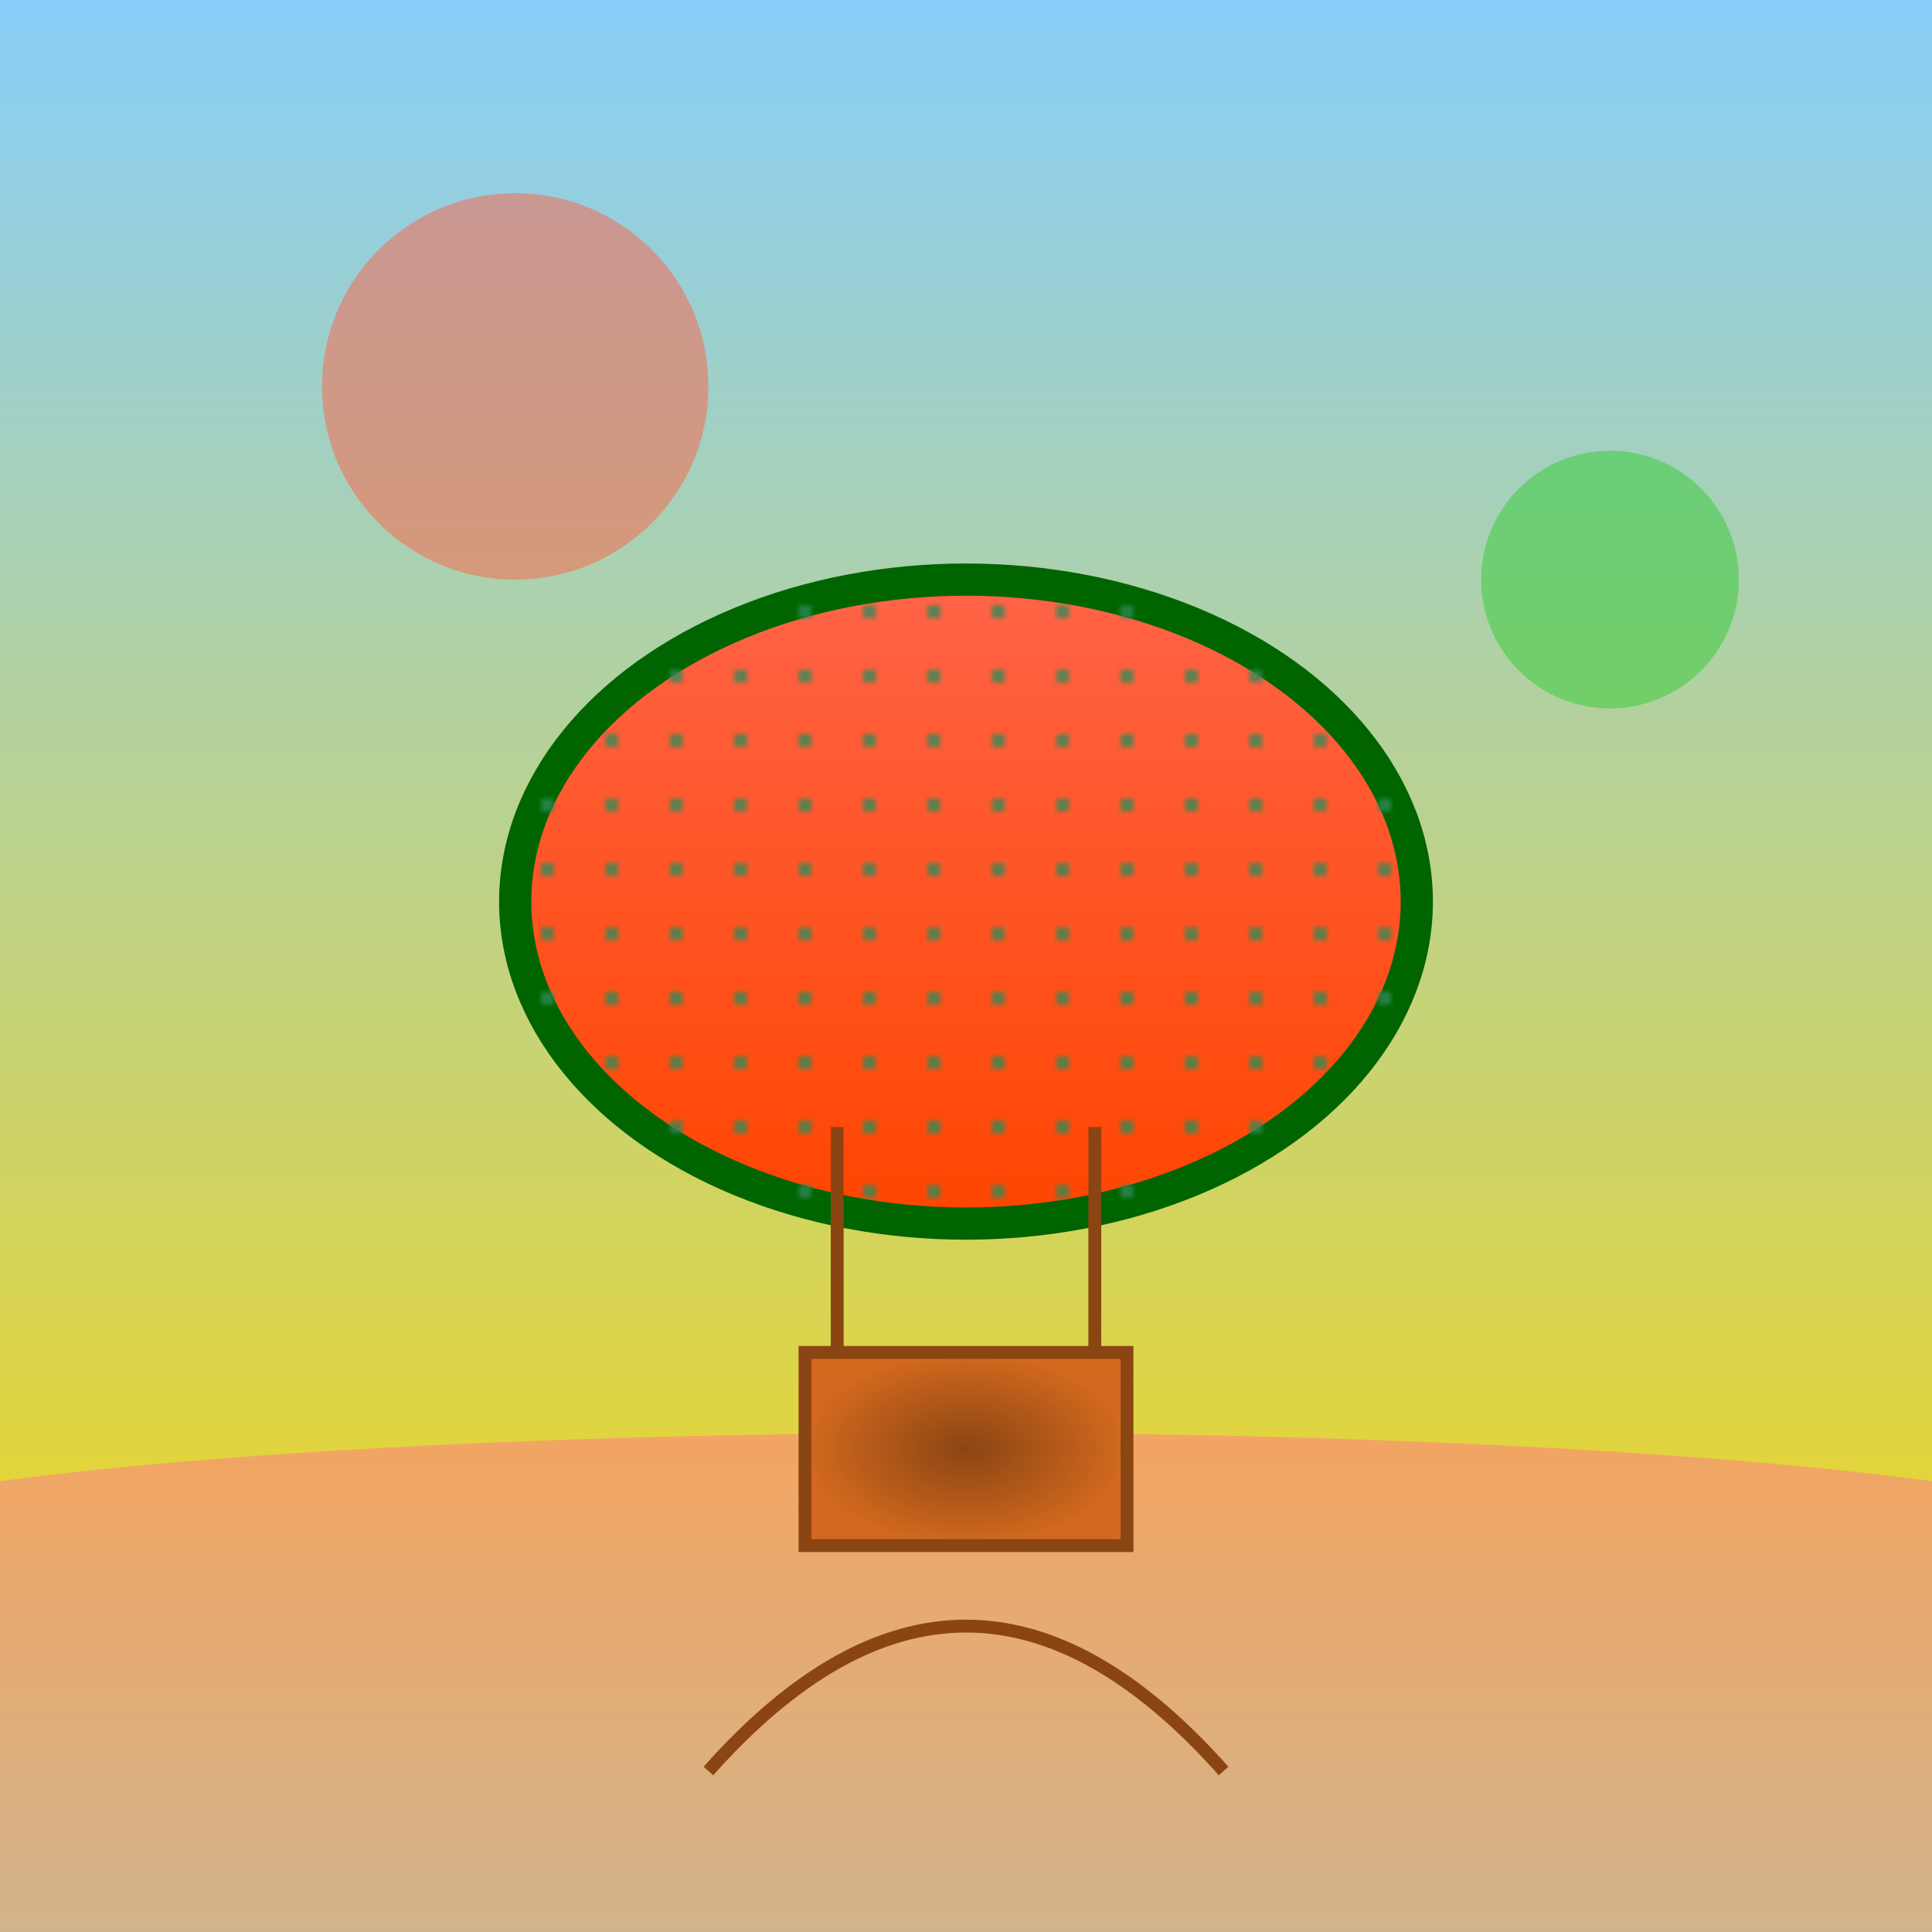 <svg viewBox="0 0 300 300" xmlns="http://www.w3.org/2000/svg">
  <defs>
    <linearGradient id="skyGradient" x1="0" y1="0" x2="0" y2="1">
      <stop offset="0%" style="stop-color:#87CEFA;" />
      <stop offset="100%" style="stop-color:#FFD700;" />
    </linearGradient>
    <linearGradient id="sandGradient" x1="0" y1="0" x2="0" y2="1">
      <stop offset="0%" style="stop-color:#F4A460;" />
      <stop offset="100%" style="stop-color:#D2B48C;" />
    </linearGradient>
    <linearGradient id="melonGradient" x1="0" y1="0" x2="0" y2="1">
      <stop offset="0%" style="stop-color:#FF6347;" />
      <stop offset="100%" style="stop-color:#FF4500;" />
    </linearGradient>
    <radialGradient id="basketGradient" cx="50%" cy="50%" r="50%">
      <stop offset="0%" style="stop-color:#8B4513;" />
      <stop offset="100%" style="stop-color:#D2691E;" />
    </radialGradient>
    <pattern id="seedsPattern" x="0" y="0" width="10" height="10" patternUnits="userSpaceOnUse">
      <circle cx="5" cy="5" r="1" fill="#2E8B57" />
    </pattern>
  </defs>
  <rect width="300" height="300" fill="url(#skyGradient)" />
  <path d="M0,230 C75,220 225,220 300,230 L300,300 L0,300 Z" fill="url(#sandGradient)" />
  <ellipse cx="150" cy="140" rx="70" ry="50" fill="url(#melonGradient)" stroke="#006400" stroke-width="5" />
  <ellipse cx="150" cy="140" rx="70" ry="50" fill="url(#seedsPattern)" />
  <line x1="130" y1="175" x2="130" y2="210" stroke="#8B4513" stroke-width="2" />
  <line x1="170" y1="175" x2="170" y2="210" stroke="#8B4513" stroke-width="2" />
  <rect x="125" y="210" width="50" height="30" fill="url(#basketGradient)" stroke="#8B4513" stroke-width="2" />
  <circle cx="80" cy="60" r="30" fill="#FF6347" opacity="0.5" />
  <circle cx="250" cy="90" r="20" fill="#32CD32" opacity="0.5" />
  <path d="M110,275 Q150,230 190,275" fill="none" stroke="#8B4513" stroke-width="2" />
</svg>